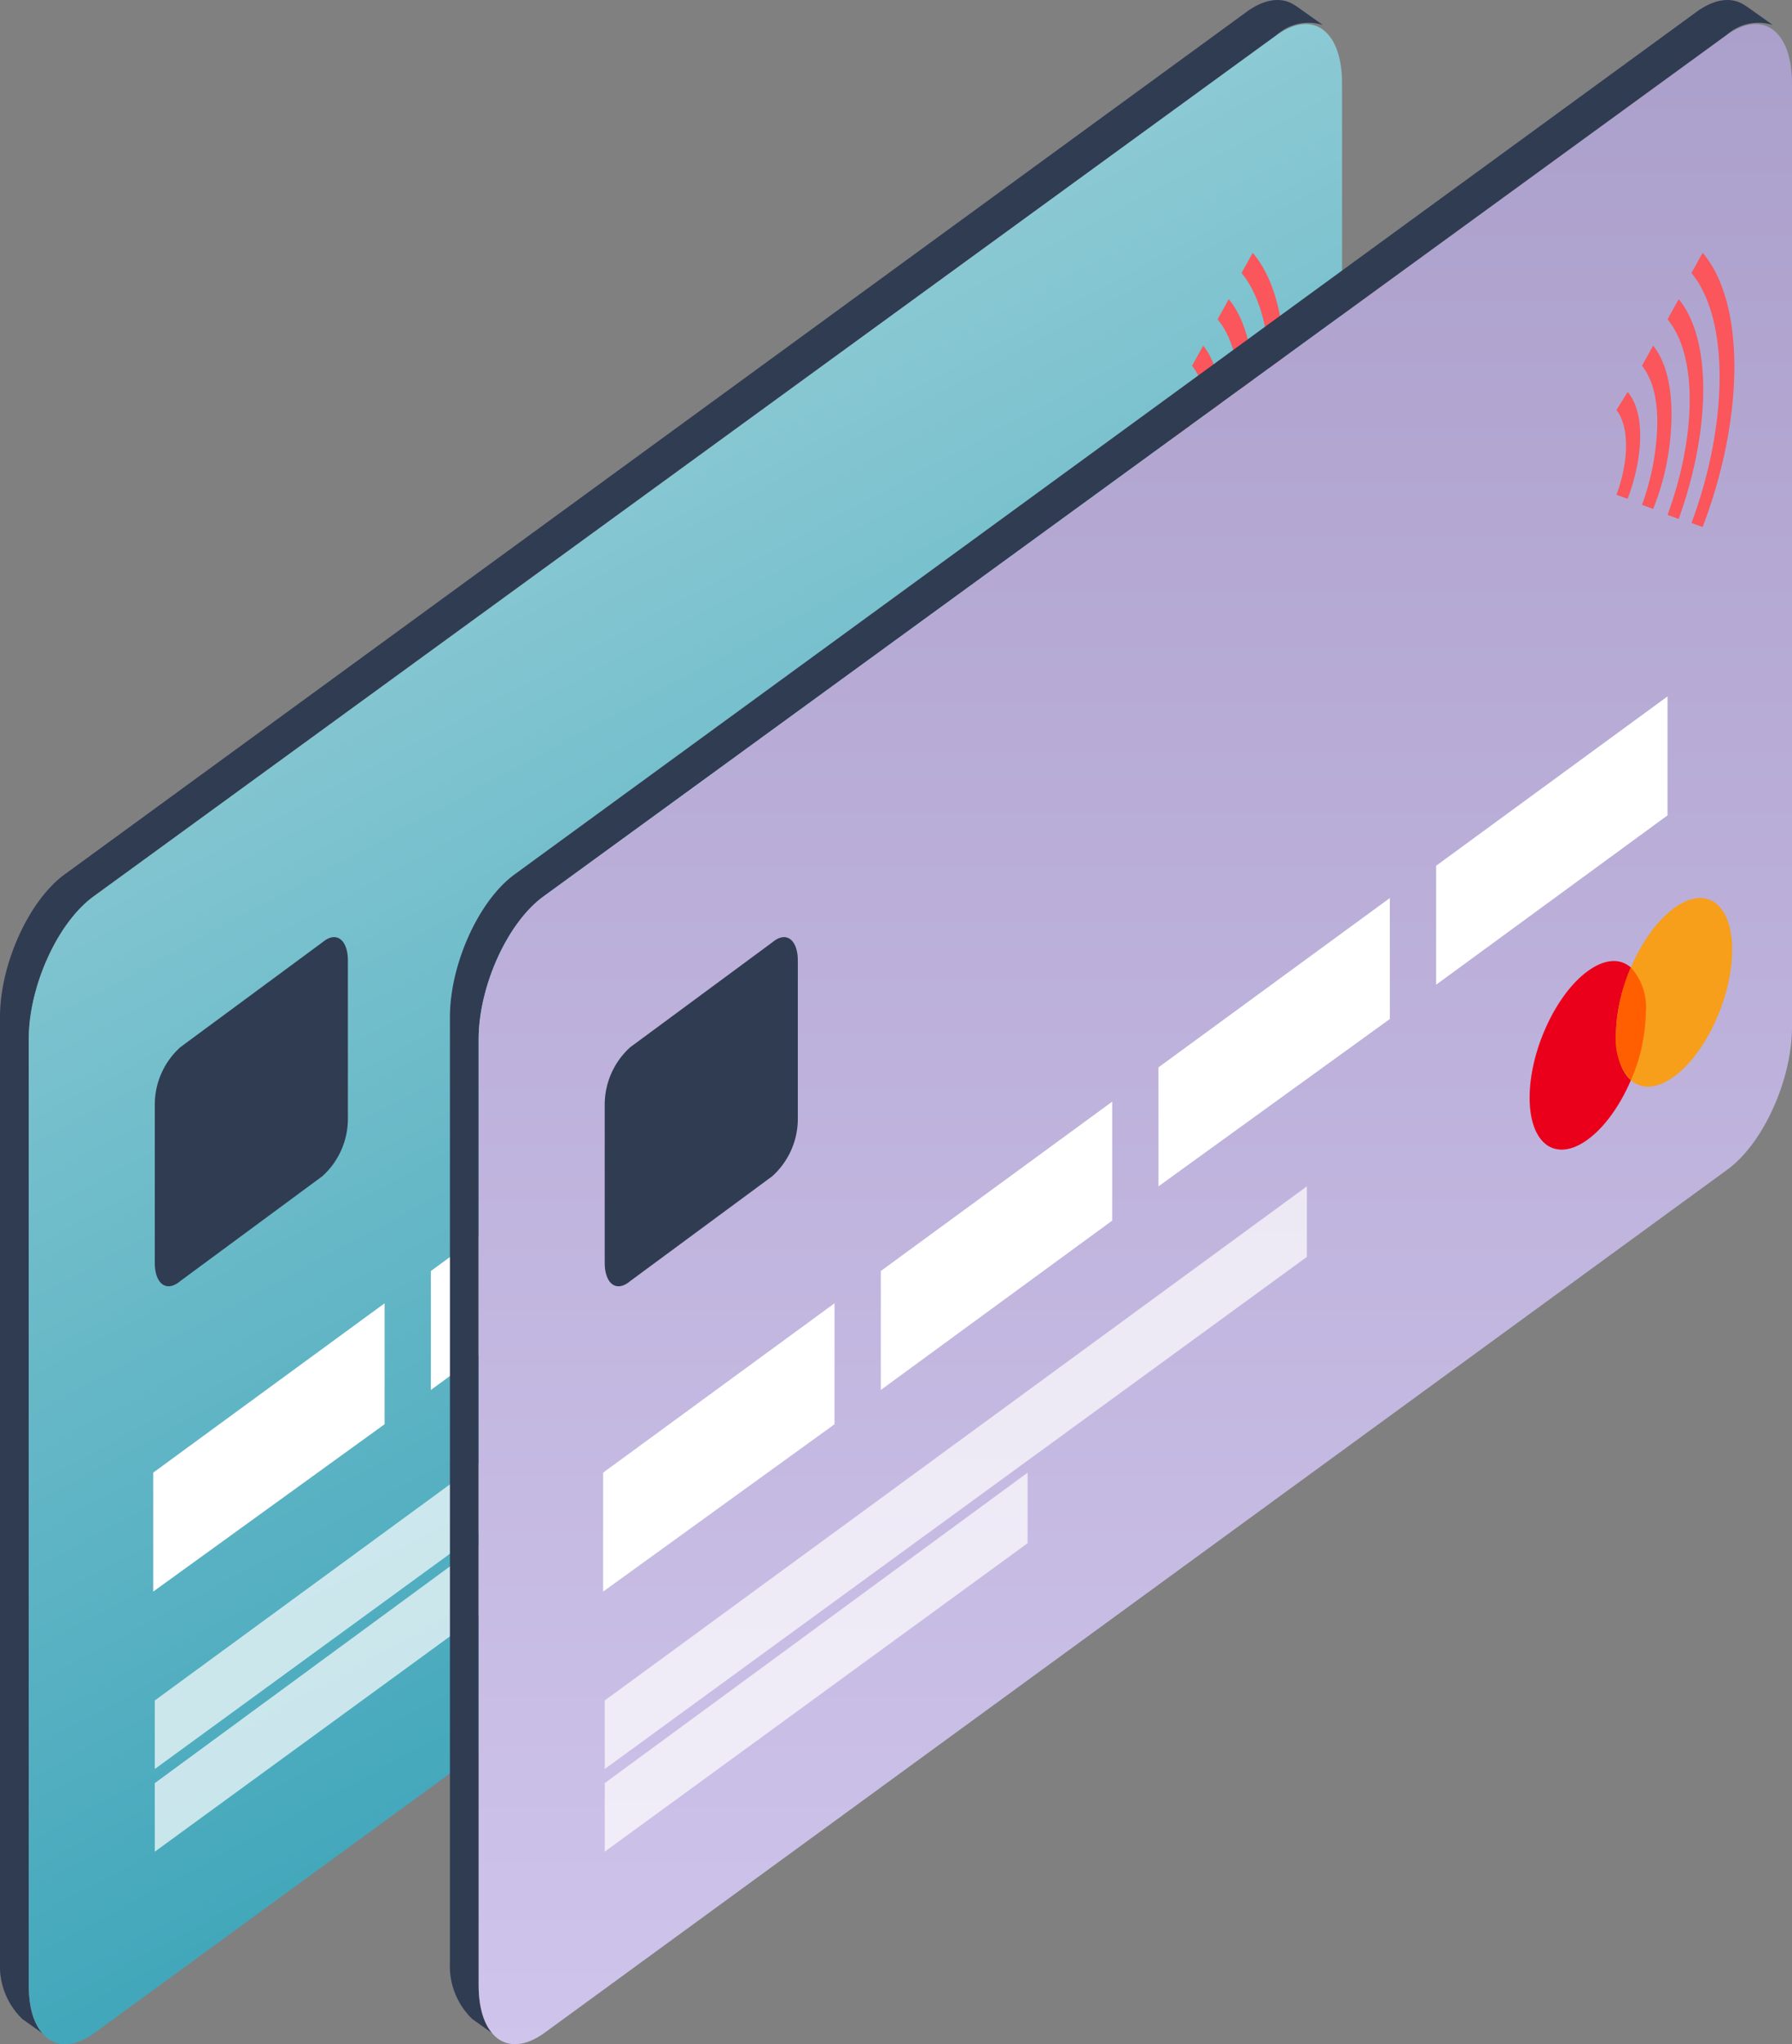 <svg id="Component_171_2" data-name="Component 171 – 2" xmlns="http://www.w3.org/2000/svg" xmlns:xlink="http://www.w3.org/1999/xlink" width="143.381" height="163.526" viewBox="0 0 143.381 163.526">
  <rect x="0" y="0" width="143.381" height="163.526" fill="#808080" stroke="none"/>
  <defs>
    <linearGradient id="linear-gradient" x1="0.313" x2="0.657" y2="1" gradientUnits="objectBoundingBox">
      <stop offset="0" stop-color="#a6d6dd"/>
      <stop offset="1" stop-color="#299bb2"/>
    </linearGradient>
    <linearGradient id="linear-gradient-2" x1="0.5" x2="0.5" y2="1" gradientUnits="objectBoundingBox">
      <stop offset="0" stop-color="#ab9fcb"/>
      <stop offset="1" stop-color="#cfc4eb"/>
    </linearGradient>
  </defs>
  <g id="Group_17806" data-name="Group 17806">
    <path id="Path_36931" data-name="Path 36931" d="M135.146,19.766,40.533,88.637c-2.937,2.1-5.235,7.258-5.235,11.451v75.644c0,2.1.511,3.548,1.532,4.194h0l-2.043-1.452A5.885,5.885,0,0,1,33,173.958V98.314c0-4.194,2.3-9.355,5.235-11.451l94.613-69.031c1.4-.968,2.681-1.129,3.7-.484l.255.161,2.043,1.452h0A3.775,3.775,0,0,0,135.146,19.766Z" transform="translate(-33 -16.96)" fill="#303c52"/>
    <path id="Path_36932" data-name="Path 36932" d="M139.883,98.389c0,4.193-2.3,9.355-5.235,11.451L40.035,178.872c-2.937,2.1-5.235.323-5.235-3.871V99.357c0-4.193,2.3-9.355,5.235-11.451l94.613-68.87c2.937-2.1,5.235-.323,5.235,3.871Z" transform="translate(-32.502 -16.229)" fill="url(#linear-gradient)"/>
    <path id="Path_36933" data-name="Path 36933" d="M42.6,95.148,61.114,81.6v9.677L42.6,104.664Z" transform="translate(-30.342 22.657)" fill="#fff"/>
    <path id="Path_36934" data-name="Path 36934" d="M60,85.148,78.514,71.6v9.516L60,94.664Z" transform="translate(-25.526 16.528)" fill="#fff"/>
    <path id="Path_36935" data-name="Path 36935" d="M77.4,75.048,95.914,61.5v9.677L77.4,84.564Z" transform="translate(-20.709 10.338)" fill="#fff"/>
    <path id="Path_36936" data-name="Path 36936" d="M94.8,65.048,113.314,51.5v9.516L94.8,74.564Z" transform="translate(-15.892 4.209)" fill="#fff"/>
    <path id="Path_36937" data-name="Path 36937" d="M38.6,122.222,72.436,97.545V91.9L38.6,116.738Z" transform="translate(-26.215 25.905)" fill="#fff" opacity="0.7"/>
    <path id="Path_36938" data-name="Path 36938" d="M38.6,118.829,94.781,77.7v5.645L38.6,124.312Z" transform="translate(-26.215 17.202)" fill="#fff" opacity="0.7"/>
    <path id="Path_36940" data-name="Path 36940" d="M58.15,65.31c0-1.613-.894-2.419-2.043-1.452L44.743,72.246A6.187,6.187,0,0,0,42.7,76.762V89.5c0,1.613.894,2.419,2.043,1.452l11.364-8.387a6.187,6.187,0,0,0,2.043-4.516Z" transform="translate(-30.315 11.527)" fill="#303c52"/>
    <path id="Path_36941" data-name="Path 36941" d="M112.995,29.5l-.894,1.613c3.064,3.71,2.937,12.1,0,20l.894.323C116.315,42.726,116.442,33.532,112.995,29.5ZM106.1,42.08c1.021,1.29,1.021,4.032,0,6.774l.894.323c1.277-3.387,1.4-6.935,0-8.548Zm2.937-5.161-.894,1.613c1.021,1.29,1.4,3.387,1.149,5.968a20.165,20.165,0,0,1-1.149,5.161l.894.323a20.272,20.272,0,0,0,1.4-5.968C110.7,40.79,110.186,38.371,109.037,36.919Zm2.043-3.71-.894,1.613c2.426,2.9,2.3,9.355,0,15.645l.894.323C113.633,43.693,113.761,36.435,111.08,33.21Z" transform="translate(-12.764 -9.274)" fill="#fa565b" stroke="rgba(0,0,0,0)" stroke-miterlimit="10" stroke-width="1"/>
    <g id="Group_16570" data-name="Group 16570" transform="translate(86.387 71.838)">
      <path id="Path_40309" data-name="Path 40309" d="M-1469.061,1544.859c0-3.722,2.082-8.257,4.649-10.129s4.649-.374,4.649,3.348-2.081,8.257-4.649,10.129S-1469.061,1548.581-1469.061,1544.859Z" transform="translate(1469.061 -1528.884)" fill="#eb001b"/>
      <path id="Path_40310" data-name="Path 40310" d="M-1163.382,1368.377c0-3.722,2.081-8.257,4.649-10.13s4.649-.373,4.649,3.348-2.082,8.257-4.649,10.129S-1163.382,1372.1-1163.382,1368.377Z" transform="translate(1170.291 -1357.441)" fill="#f79e1b"/>
      <path id="Intersection_1" data-name="Intersection 1" d="M0,5.381A14.11,14.11,0,0,1,1.194,0,4.778,4.778,0,0,1,2.389,3.639,14.108,14.108,0,0,1,1.194,9.02,4.778,4.778,0,0,1,0,5.381Z" transform="translate(6.909 5.555)" fill="#ff5f00"/>
    </g>
  </g>
  <g id="Group_17808" data-name="Group 17808" transform="translate(36)">
    <path id="Path_36931-2" data-name="Path 36931" d="M135.146,19.766,40.533,88.637c-2.937,2.1-5.235,7.258-5.235,11.451v75.644c0,2.1.511,3.548,1.532,4.194h0l-2.043-1.452A5.885,5.885,0,0,1,33,173.958V98.314c0-4.194,2.3-9.355,5.235-11.451l94.613-69.031c1.4-.968,2.681-1.129,3.7-.484l.255.161,2.043,1.452h0A3.775,3.775,0,0,0,135.146,19.766Z" transform="translate(-33 -16.96)" fill="#303c52"/>
    <path id="Path_36932-2" data-name="Path 36932" d="M139.883,98.389c0,4.193-2.3,9.355-5.235,11.451L40.035,178.872c-2.937,2.1-5.235.323-5.235-3.871V99.357c0-4.193,2.3-9.355,5.235-11.451l94.613-68.87c2.937-2.1,5.235-.323,5.235,3.871Z" transform="translate(-32.502 -16.229)" fill="url(#linear-gradient-2)"/>
    <path id="Path_36933-2" data-name="Path 36933" d="M42.6,95.148,61.114,81.6v9.677L42.6,104.664Z" transform="translate(-30.342 22.657)" fill="#fff"/>
    <path id="Path_36934-2" data-name="Path 36934" d="M60,85.148,78.514,71.6v9.516L60,94.664Z" transform="translate(-25.526 16.528)" fill="#fff"/>
    <path id="Path_36935-2" data-name="Path 36935" d="M77.4,75.048,95.914,61.5v9.677L77.4,84.564Z" transform="translate(-20.709 10.338)" fill="#fff"/>
    <path id="Path_36936-2" data-name="Path 36936" d="M94.8,65.048,113.314,51.5v9.516L94.8,74.564Z" transform="translate(-15.892 4.209)" fill="#fff"/>
    <path id="Path_36937-2" data-name="Path 36937" d="M38.6,122.222,72.436,97.545V91.9L38.6,116.738Z" transform="translate(-26.215 25.905)" fill="#fff" opacity="0.7"/>
    <path id="Path_36938-2" data-name="Path 36938" d="M38.6,118.829,94.781,77.7v5.645L38.6,124.312Z" transform="translate(-26.215 17.202)" fill="#fff" opacity="0.7"/>
    <path id="Path_36940-2" data-name="Path 36940" d="M58.15,65.31c0-1.613-.894-2.419-2.043-1.452L44.743,72.246A6.187,6.187,0,0,0,42.7,76.762V89.5c0,1.613.894,2.419,2.043,1.452l11.364-8.387a6.187,6.187,0,0,0,2.043-4.516Z" transform="translate(-30.315 11.527)" fill="#303c52"/>
    <path id="Path_36941-2" data-name="Path 36941" d="M112.995,29.5l-.894,1.613c3.064,3.71,2.937,12.1,0,20l.894.323C116.315,42.726,116.442,33.532,112.995,29.5ZM106.1,42.08c1.021,1.29,1.021,4.032,0,6.774l.894.323c1.277-3.387,1.4-6.935,0-8.548Zm2.937-5.161-.894,1.613c1.021,1.29,1.4,3.387,1.149,5.968a20.165,20.165,0,0,1-1.149,5.161l.894.323a20.272,20.272,0,0,0,1.4-5.968C110.7,40.79,110.186,38.371,109.037,36.919Zm2.043-3.71-.894,1.613c2.426,2.9,2.3,9.355,0,15.645l.894.323C113.633,43.693,113.761,36.435,111.08,33.21Z" transform="translate(-12.764 -9.274)" fill="#fa565b" stroke="rgba(0,0,0,0)" stroke-miterlimit="10" stroke-width="1"/>
    <g id="Group_16570-2" data-name="Group 16570" transform="translate(86.387 71.838)">
      <path id="Path_40309-2" data-name="Path 40309" d="M-1469.061,1544.859c0-3.722,2.082-8.257,4.649-10.129s4.649-.374,4.649,3.348-2.081,8.257-4.649,10.129S-1469.061,1548.581-1469.061,1544.859Z" transform="translate(1469.061 -1528.884)" fill="#eb001b"/>
      <path id="Path_40310-2" data-name="Path 40310" d="M-1163.382,1368.377c0-3.722,2.081-8.257,4.649-10.13s4.649-.373,4.649,3.348-2.082,8.257-4.649,10.129S-1163.382,1372.1-1163.382,1368.377Z" transform="translate(1170.291 -1357.441)" fill="#f79e1b"/>
      <path id="Intersection_1-2" data-name="Intersection 1" d="M0,5.381A14.11,14.11,0,0,1,1.194,0,4.778,4.778,0,0,1,2.389,3.639,14.108,14.108,0,0,1,1.194,9.02,4.778,4.778,0,0,1,0,5.381Z" transform="translate(6.909 5.555)" fill="#ff5f00"/>
    </g>
  </g>
</svg>
